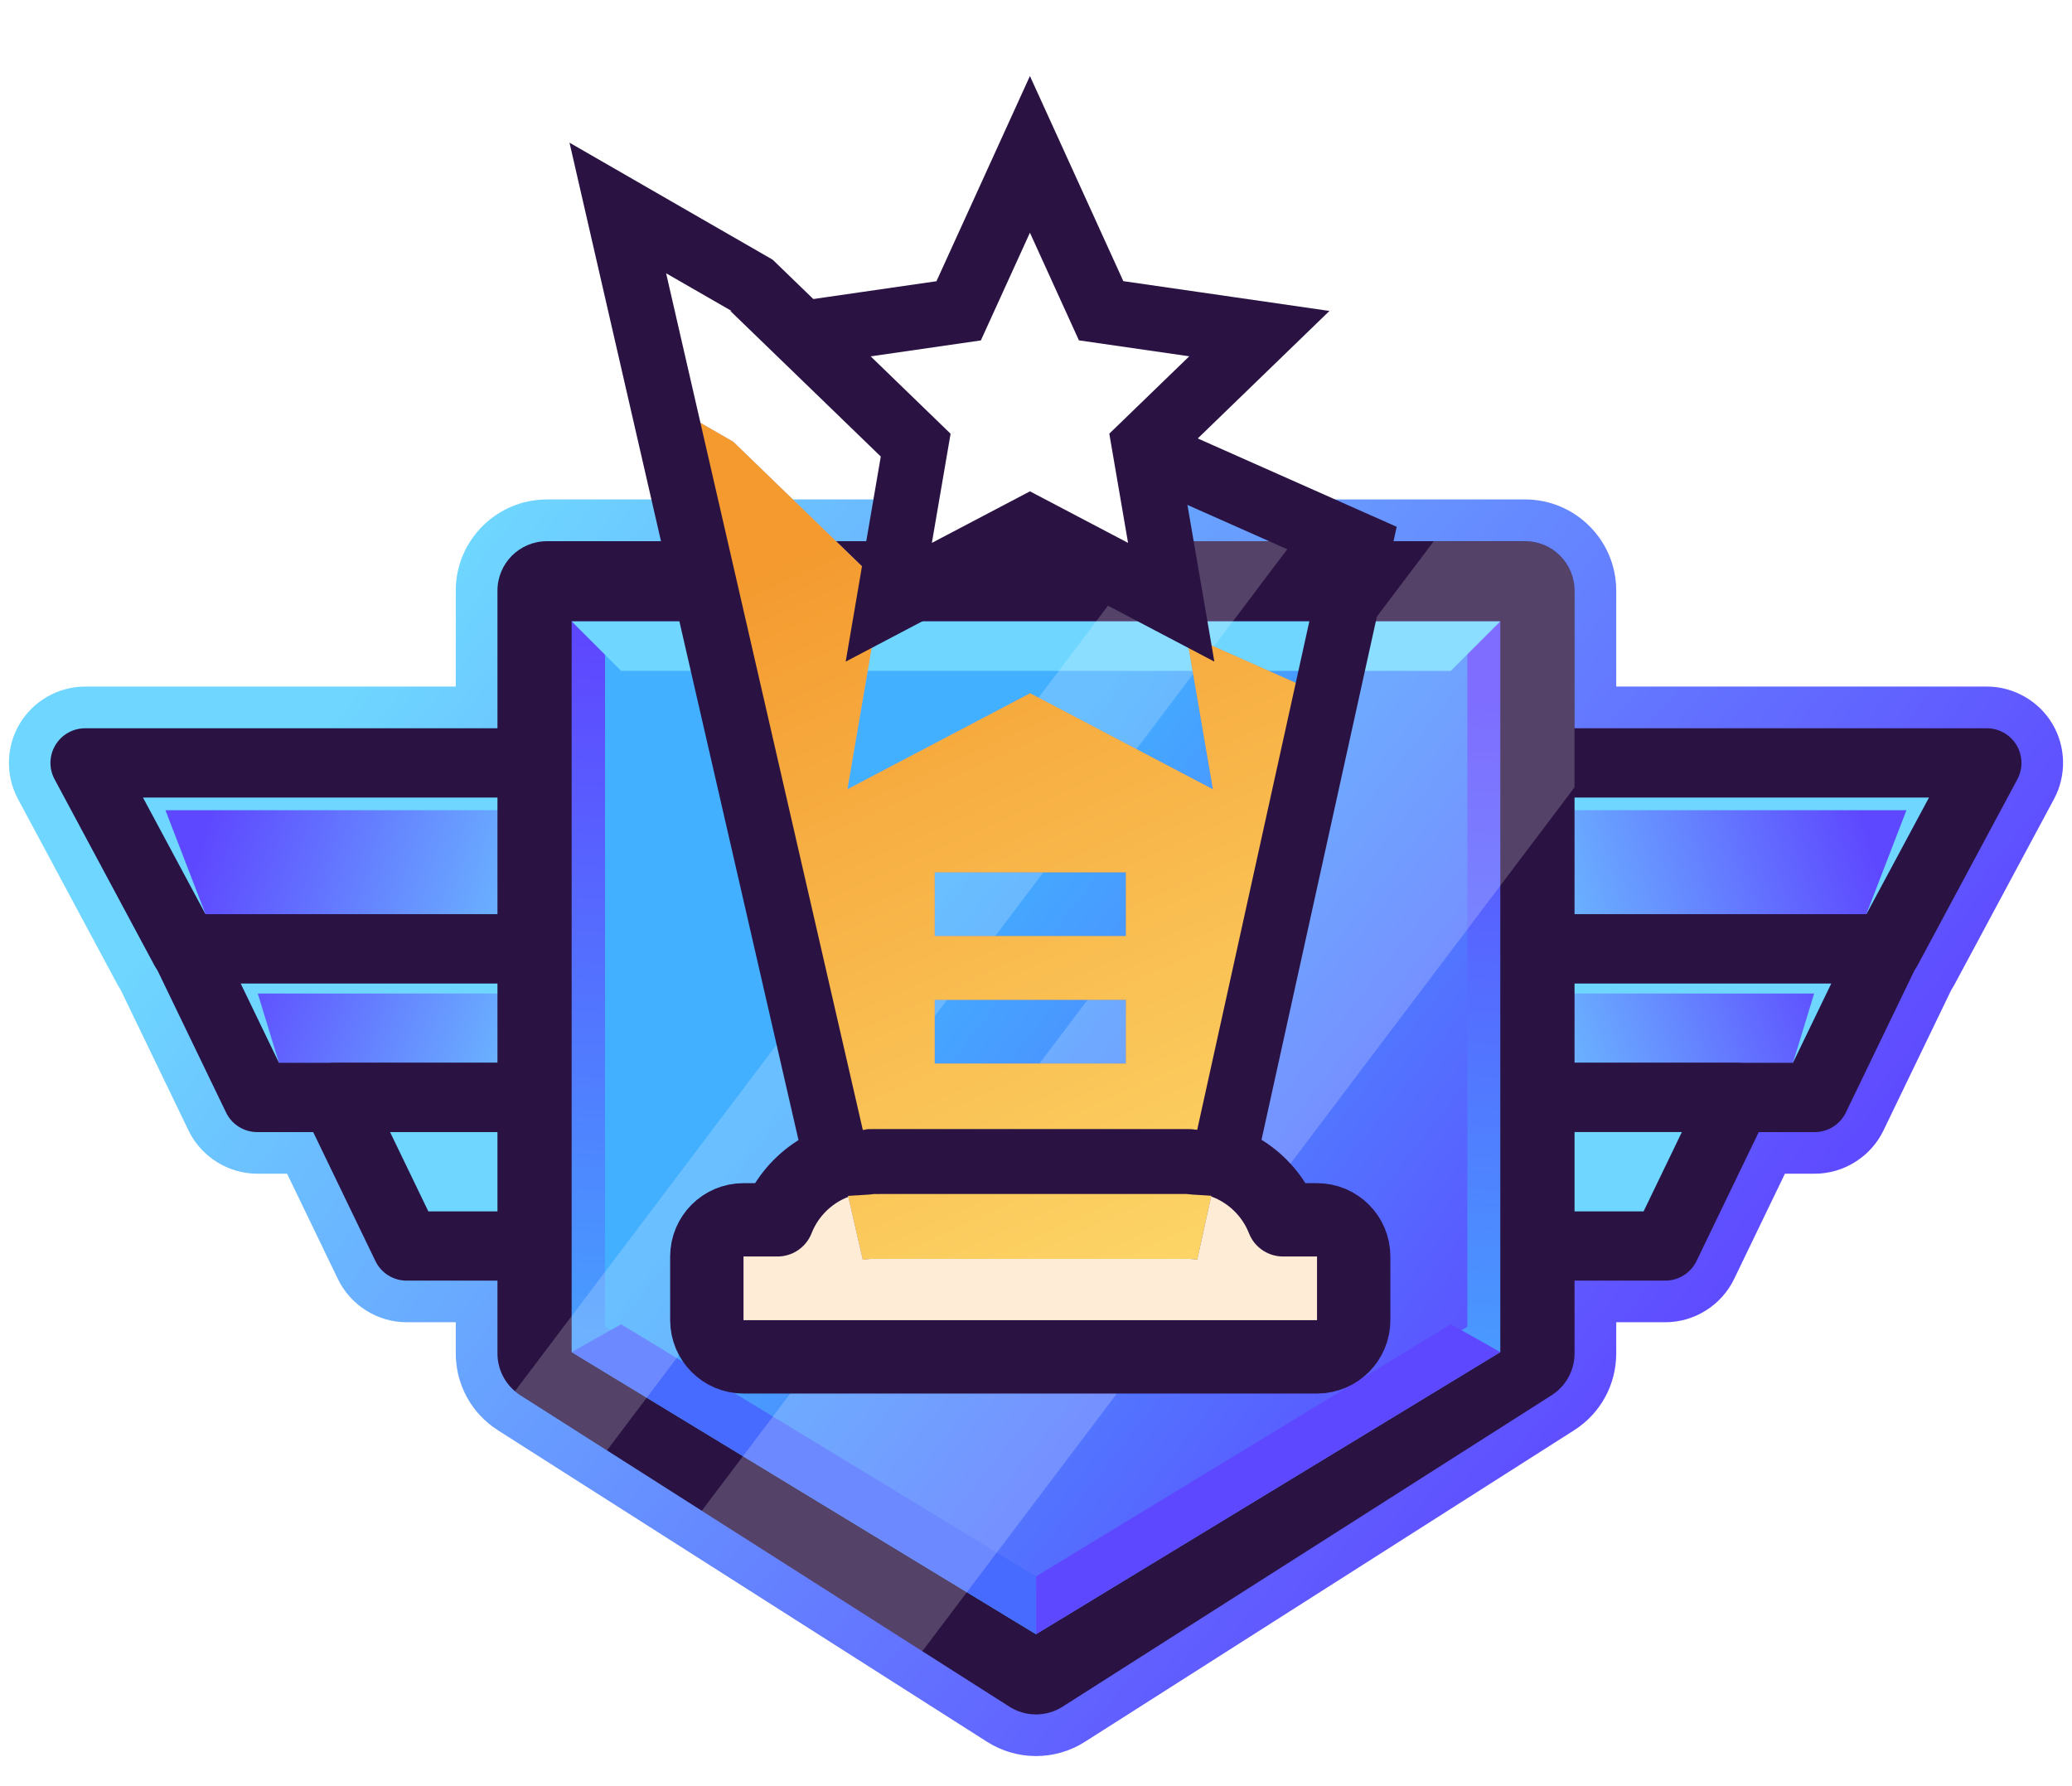 <svg width="58" height="50" viewBox="0 0 58 50" fill="none" xmlns="http://www.w3.org/2000/svg">
<g id="Group 756">
<g id="Group 754">
<path id="Vector" d="M57.448 20.258C57.065 19.617 56.362 19.219 55.615 19.219H45.242V16.532C45.242 15.125 44.097 13.981 42.69 13.981H15.31C13.903 13.981 12.758 15.125 12.758 16.532V19.219H2.385C1.638 19.219 0.936 19.617 0.552 20.258C0.168 20.899 0.149 21.707 0.502 22.365L3.295 27.572C3.323 27.622 3.352 27.672 3.383 27.72L5.279 31.649C5.633 32.382 6.389 32.856 7.203 32.856H8.036L9.46 35.807C9.814 36.54 10.569 37.014 11.384 37.014H12.758V37.887C12.758 38.638 13.085 39.346 13.656 39.83C13.748 39.909 13.845 39.98 13.939 40.039L27.629 48.758C28.039 49.019 28.514 49.158 29 49.158C29.486 49.158 29.96 49.019 30.371 48.758L44.061 40.039C44.801 39.568 45.242 38.763 45.242 37.886V37.014H46.616C47.431 37.014 48.186 36.539 48.54 35.806L49.964 32.856H50.797C51.611 32.856 52.367 32.381 52.721 31.648L54.617 27.719C54.648 27.671 54.677 27.622 54.705 27.571L57.498 22.364C57.851 21.706 57.832 20.899 57.448 20.258V20.258ZM12.758 23.491V24.426H6.457L5.955 23.491H12.758ZM52.045 23.491L51.544 24.426H45.242V23.491H52.045Z" fill="url(#paint0_linear_597_2090)"/>
<g id="Group">
<path id="Vector_2" d="M15.941 21.357V26.564H5.175L5.011 26.26L2.381 21.357H15.941Z" fill="url(#paint1_linear_597_2090)"/>
<path id="Vector_3" d="M16.107 22.68H4.631L5.755 25.594L5.011 26.26L2.381 21.357H15.941L16.107 22.68Z" fill="#6ED6FF"/>
<path id="Vector_4" d="M15.941 27.532H5.175C4.818 27.532 4.49 27.336 4.32 27.021L1.528 21.815C1.366 21.515 1.375 21.151 1.55 20.859C1.725 20.566 2.041 20.387 2.382 20.387H15.941C16.477 20.387 16.91 20.821 16.91 21.356V26.563C16.91 27.098 16.477 27.532 15.941 27.532ZM5.755 25.594H14.972V22.326H4.002L5.755 25.594H5.755Z" fill="#2A1342"/>
<path id="Vector_5" d="M15.942 26.564V30.721H7.201L7.121 30.556L5.194 26.564H15.942Z" fill="url(#paint2_linear_597_2090)"/>
<path id="Vector_6" d="M15.942 27.812H7.216L7.809 29.752L7.121 30.556L5.194 26.564H15.942V27.812Z" fill="#6ED6FF"/>
<path id="Vector_7" d="M15.941 31.691H7.201C6.829 31.691 6.489 31.478 6.328 31.143L4.321 26.984C4.176 26.684 4.196 26.331 4.373 26.048C4.55 25.765 4.861 25.593 5.194 25.593H15.941C16.477 25.593 16.91 26.027 16.91 26.563V30.721C16.91 31.256 16.477 31.69 15.941 31.69V31.691ZM7.809 29.752H14.972V27.533H6.738L7.809 29.752Z" fill="#2A1342"/>
<path id="Vector_8" d="M15.941 34.88H11.381L9.374 30.722H15.941V34.88Z" fill="#6ED6FF"/>
<path id="Vector_9" d="M15.941 35.849H11.381C11.009 35.849 10.67 35.636 10.509 35.301L8.502 31.142C8.357 30.842 8.376 30.488 8.554 30.206C8.731 29.923 9.041 29.752 9.374 29.752H15.941C16.476 29.752 16.91 30.185 16.91 30.721V34.879C16.91 35.414 16.476 35.848 15.941 35.848V35.849ZM11.99 33.91H14.972V31.691H10.919L11.99 33.91Z" fill="#2A1342"/>
</g>
<g id="Group_2">
<path id="Vector_10" d="M42.056 21.357V26.564H52.823L52.985 26.26L55.616 21.357H42.056Z" fill="url(#paint3_linear_597_2090)"/>
<path id="Vector_11" d="M41.89 22.68H53.366L52.242 25.594L52.985 26.26L55.615 21.357H42.056L41.89 22.68Z" fill="#6ED6FF"/>
<path id="Vector_12" d="M41.088 26.563V21.356C41.088 20.821 41.522 20.387 42.057 20.387H55.616C55.957 20.387 56.273 20.566 56.448 20.859C56.623 21.151 56.631 21.515 56.471 21.815L53.678 27.021C53.509 27.336 53.181 27.532 52.823 27.532H42.057C41.522 27.532 41.088 27.098 41.088 26.563ZM53.996 22.326H43.026V25.594H52.243L53.997 22.326H53.996Z" fill="#2A1342"/>
<path id="Vector_13" d="M42.056 26.564V30.721H50.797L50.877 30.556L52.804 26.564H42.056Z" fill="url(#paint4_linear_597_2090)"/>
<path id="Vector_14" d="M42.056 27.812H50.782L50.189 29.752L50.877 30.556L52.804 26.564H42.056V27.812Z" fill="#6ED6FF"/>
<path id="Vector_15" d="M41.088 30.721V26.563C41.088 26.027 41.522 25.593 42.057 25.593H52.804C53.138 25.593 53.448 25.765 53.625 26.048C53.802 26.33 53.822 26.684 53.677 26.984L51.67 31.143C51.508 31.477 51.169 31.691 50.797 31.691H42.057C41.522 31.691 41.088 31.257 41.088 30.721V30.721ZM51.261 27.532H43.026V29.752H50.189L51.261 27.532Z" fill="#2A1342"/>
<path id="Vector_16" d="M42.056 34.88H46.616L48.624 30.722H42.056V34.88Z" fill="#6ED6FF"/>
<path id="Vector_17" d="M41.088 34.879V30.721C41.088 30.185 41.522 29.752 42.057 29.752H48.623C48.957 29.752 49.267 29.923 49.444 30.206C49.621 30.488 49.641 30.842 49.496 31.142L47.489 35.301C47.327 35.636 46.988 35.849 46.617 35.849H42.057C41.522 35.849 41.088 35.415 41.088 34.88V34.879ZM47.079 31.69H43.026V33.91H46.008L47.079 31.69Z" fill="#2A1342"/>
</g>
<g id="Group_3">
<path id="Vector_18" d="M42.69 15.15H15.31C14.545 15.15 13.925 15.769 13.925 16.535V37.889C13.925 38.298 14.106 38.683 14.413 38.944C14.461 38.984 14.512 39.023 14.566 39.057L16.989 40.6L19.644 42.291L25.818 46.223L28.256 47.776C28.71 48.065 29.29 48.065 29.744 47.776L43.434 39.057C43.833 38.803 44.075 38.363 44.075 37.889V16.535C44.075 15.77 43.455 15.15 42.69 15.15V15.15Z" fill="#2A1342"/>
<path id="Vector_19" d="M28.999 45.746L16.002 37.849V17.394H41.997V37.849L28.999 45.746ZM17.387 37.07L28.999 44.126L40.612 37.07V18.779H17.386V37.07H17.387Z" fill="url(#paint5_linear_597_2090)"/>
<path id="Vector_20" d="M41.075 18.077V37.138L29.006 44.478L27.24 43.404L21.644 40L19.743 38.845L17.531 37.5L16.936 37.138V18.077H41.075Z" fill="url(#paint6_linear_597_2090)"/>
<path id="Vector_21" d="M17.386 18.779L16.002 17.394H41.997L40.612 18.779H17.386Z" fill="#6ED6FF"/>
<path id="Vector_22" d="M17.386 37.071L16.002 37.85L28.999 45.747V44.127L17.386 37.071Z" fill="#486BFF"/>
<path id="Vector_23" d="M40.614 37.071L41.999 37.85L29.002 45.747V44.127L40.614 37.071Z" fill="#5E48FF"/>
<g id="Group_4">
<path id="Vector_24" opacity="0.2" d="M36.204 15.15L16.99 40.601L14.568 39.057C14.513 39.023 14.462 38.985 14.414 38.944L32.378 15.15H36.205L36.204 15.15Z" fill="white"/>
<path id="Vector_25" opacity="0.2" d="M44.074 16.536V22.041L25.817 46.224L19.643 42.293L40.134 15.152H42.69C43.454 15.152 44.075 15.771 44.075 16.536L44.074 16.536Z" fill="white"/>
</g>
</g>
</g>
<g id="trophy 2" filter="url(#filter0_d_597_2090)">
<g id="Group 2">
<path id="Vector 7" d="M39.258 33.808C39.258 33.241 38.799 32.782 38.232 32.782H37.281C36.871 31.737 35.853 30.997 34.664 30.997H25.745C24.556 30.997 23.538 31.737 23.128 32.782H22.177C21.61 32.782 21.151 33.241 21.151 33.808V35.592C21.151 36.158 21.61 36.618 22.177 36.618H38.232C38.799 36.618 39.258 36.158 39.258 35.592V33.808Z" fill="#FFECD7" stroke="#2A1342" stroke-width="2.053" stroke-linejoin="round"/>
<g id="Vector 8">
<g filter="url(#filter1_i_597_2090)">
<path d="M25.745 30.241H34.663C34.736 30.241 34.806 30.258 34.878 30.262L38.367 14.44L34.573 12.755L35.318 17.095L30.202 14.407L25.085 17.095L26.061 11.403L21.89 7.366L20.01 6.284L25.516 30.265C25.592 30.261 25.664 30.242 25.74 30.242L25.745 30.241ZM27.529 19.419H32.881V21.203H27.529V19.419ZM27.529 22.988H32.881V24.771H27.529V22.988Z" fill="url(#paint7_linear_597_2090)"/>
<path d="M25.745 30.241H34.663C34.736 30.241 34.806 30.258 34.878 30.262L38.367 14.44L34.573 12.755L35.318 17.095L30.202 14.407L25.085 17.095L26.061 11.403L21.89 7.366L20.01 6.284L25.516 30.265C25.592 30.261 25.664 30.242 25.74 30.242L25.745 30.241ZM27.529 19.419H32.881V21.203H27.529V19.419ZM27.529 22.988H32.881V24.771H27.529V22.988Z" fill="url(#paint8_linear_597_2090)"/>
</g>
<path d="M33.678 12.909L34.111 15.434L30.624 13.602L30.202 13.38L29.779 13.602L26.292 15.434L26.957 11.557L27.038 11.084L26.693 10.75L22.522 6.713L22.441 6.635L22.344 6.579L20.464 5.497L18.659 4.457L19.125 6.488L24.631 30.469L24.803 31.218L25.571 31.172C25.617 31.17 25.657 31.165 25.687 31.161C25.713 31.158 25.744 31.154 25.753 31.152C25.756 31.152 25.759 31.151 25.761 31.151H25.888L25.892 31.15H34.644C34.646 31.15 34.648 31.15 34.651 31.151L34.658 31.152C34.671 31.153 34.694 31.157 34.712 31.159C34.739 31.162 34.777 31.166 34.82 31.169L35.598 31.219L35.765 30.458L39.254 14.636L39.414 13.911L38.736 13.61L34.942 11.925L33.391 11.235L33.678 12.909Z" stroke="#2A1342" stroke-width="1.818"/>
</g>
<path id="Vector 6" d="M25.104 9.263L26.997 11.096L26.554 13.68L26.244 15.494L27.873 14.637L30.196 13.416L32.52 14.637L34.15 15.494L33.838 13.679L33.394 11.094L35.287 9.262L36.617 7.974L34.785 7.709L32.188 7.334L31.022 4.772L30.195 2.956L29.368 4.772L28.2 7.336L25.606 7.711L23.774 7.976L25.104 9.263Z" fill="url(#paint9_linear_597_2090)" stroke="#2A1342" stroke-width="1.818"/>
</g>
</g>
</g>
<defs>
<filter id="filter0_d_597_2090" x="15.941" y="0.762" width="24.52" height="38.247" filterUnits="userSpaceOnUse" color-interpolation-filters="sRGB">
<feFlood flood-opacity="0" result="BackgroundImageFix"/>
<feColorMatrix in="SourceAlpha" type="matrix" values="0 0 0 0 0 0 0 0 0 0 0 0 0 0 0 0 0 0 127 0" result="hardAlpha"/>
<feOffset dx="-1.365" dy="1.365"/>
<feComposite in2="hardAlpha" operator="out"/>
<feColorMatrix type="matrix" values="0 0 0 0 0.059 0 0 0 0 0.059 0 0 0 0 0.059 0 0 0 0.2 0"/>
<feBlend mode="normal" in2="BackgroundImageFix" result="effect1_dropShadow_597_2090"/>
<feBlend mode="normal" in="SourceGraphic" in2="effect1_dropShadow_597_2090" result="shape"/>
</filter>
<filter id="filter1_i_597_2090" x="17.307" y="2.63" width="23.155" height="29.545" filterUnits="userSpaceOnUse" color-interpolation-filters="sRGB">
<feFlood flood-opacity="0" result="BackgroundImageFix"/>
<feBlend mode="normal" in="SourceGraphic" in2="BackgroundImageFix" result="shape"/>
<feColorMatrix in="SourceAlpha" type="matrix" values="0 0 0 0 0 0 0 0 0 0 0 0 0 0 0 0 0 0 127 0" result="hardAlpha"/>
<feOffset dy="3.635"/>
<feComposite in2="hardAlpha" operator="arithmetic" k2="-1" k3="1"/>
<feColorMatrix type="matrix" values="0 0 0 0 1 0 0 0 0 1 0 0 0 0 1 0 0 0 0.6 0"/>
<feBlend mode="normal" in2="shape" result="effect1_innerShadow_597_2090"/>
</filter>
<linearGradient id="paint0_linear_597_2090" x1="14.918" y1="13.2" x2="47.046" y2="39.299" gradientUnits="userSpaceOnUse">
<stop stop-color="#6ED6FF"/>
<stop offset="1" stop-color="#5E48FF"/>
</linearGradient>
<linearGradient id="paint1_linear_597_2090" x1="17.037" y1="25.88" x2="5.958" y2="22.597" gradientUnits="userSpaceOnUse">
<stop stop-color="#6ED6FF"/>
<stop offset="1" stop-color="#5E48FF"/>
</linearGradient>
<linearGradient id="paint2_linear_597_2090" x1="16.531" y1="30.348" x2="6.69" y2="26.965" gradientUnits="userSpaceOnUse">
<stop stop-color="#6ED6FF"/>
<stop offset="1" stop-color="#5E48FF"/>
</linearGradient>
<linearGradient id="paint3_linear_597_2090" x1="40.961" y1="25.88" x2="52.039" y2="22.597" gradientUnits="userSpaceOnUse">
<stop stop-color="#6ED6FF"/>
<stop offset="1" stop-color="#5E48FF"/>
</linearGradient>
<linearGradient id="paint4_linear_597_2090" x1="41.467" y1="30.348" x2="51.308" y2="26.965" gradientUnits="userSpaceOnUse">
<stop stop-color="#6ED6FF"/>
<stop offset="1" stop-color="#5E48FF"/>
</linearGradient>
<linearGradient id="paint5_linear_597_2090" x1="28.223" y1="42.022" x2="29.48" y2="18.702" gradientUnits="userSpaceOnUse">
<stop stop-color="#43AFFF"/>
<stop offset="1" stop-color="#5E48FF"/>
</linearGradient>
<linearGradient id="paint6_linear_597_2090" x1="43.323" y1="38.896" x2="19.277" y2="19.972" gradientUnits="userSpaceOnUse">
<stop stop-color="#5E48FF"/>
<stop offset="0.715" stop-color="#43AFFF"/>
</linearGradient>
<linearGradient id="paint7_linear_597_2090" x1="34.704" y1="24.396" x2="18.238" y2="11.576" gradientUnits="userSpaceOnUse">
<stop stop-color="#8079B2"/>
<stop offset="0.596" stop-color="#A6A5DB"/>
</linearGradient>
<linearGradient id="paint8_linear_597_2090" x1="23.936" y1="42.047" x2="12.013" y2="15.782" gradientUnits="userSpaceOnUse">
<stop stop-color="#FFE576"/>
<stop offset="1" stop-color="#F49A2F"/>
</linearGradient>
<linearGradient id="paint9_linear_597_2090" x1="28.011" y1="4.956" x2="34.574" y2="8.305" gradientUnits="userSpaceOnUse">
<stop stop-color="white"/>
<stop offset="1" stop-color="white"/>
</linearGradient>
</defs>
</svg>
